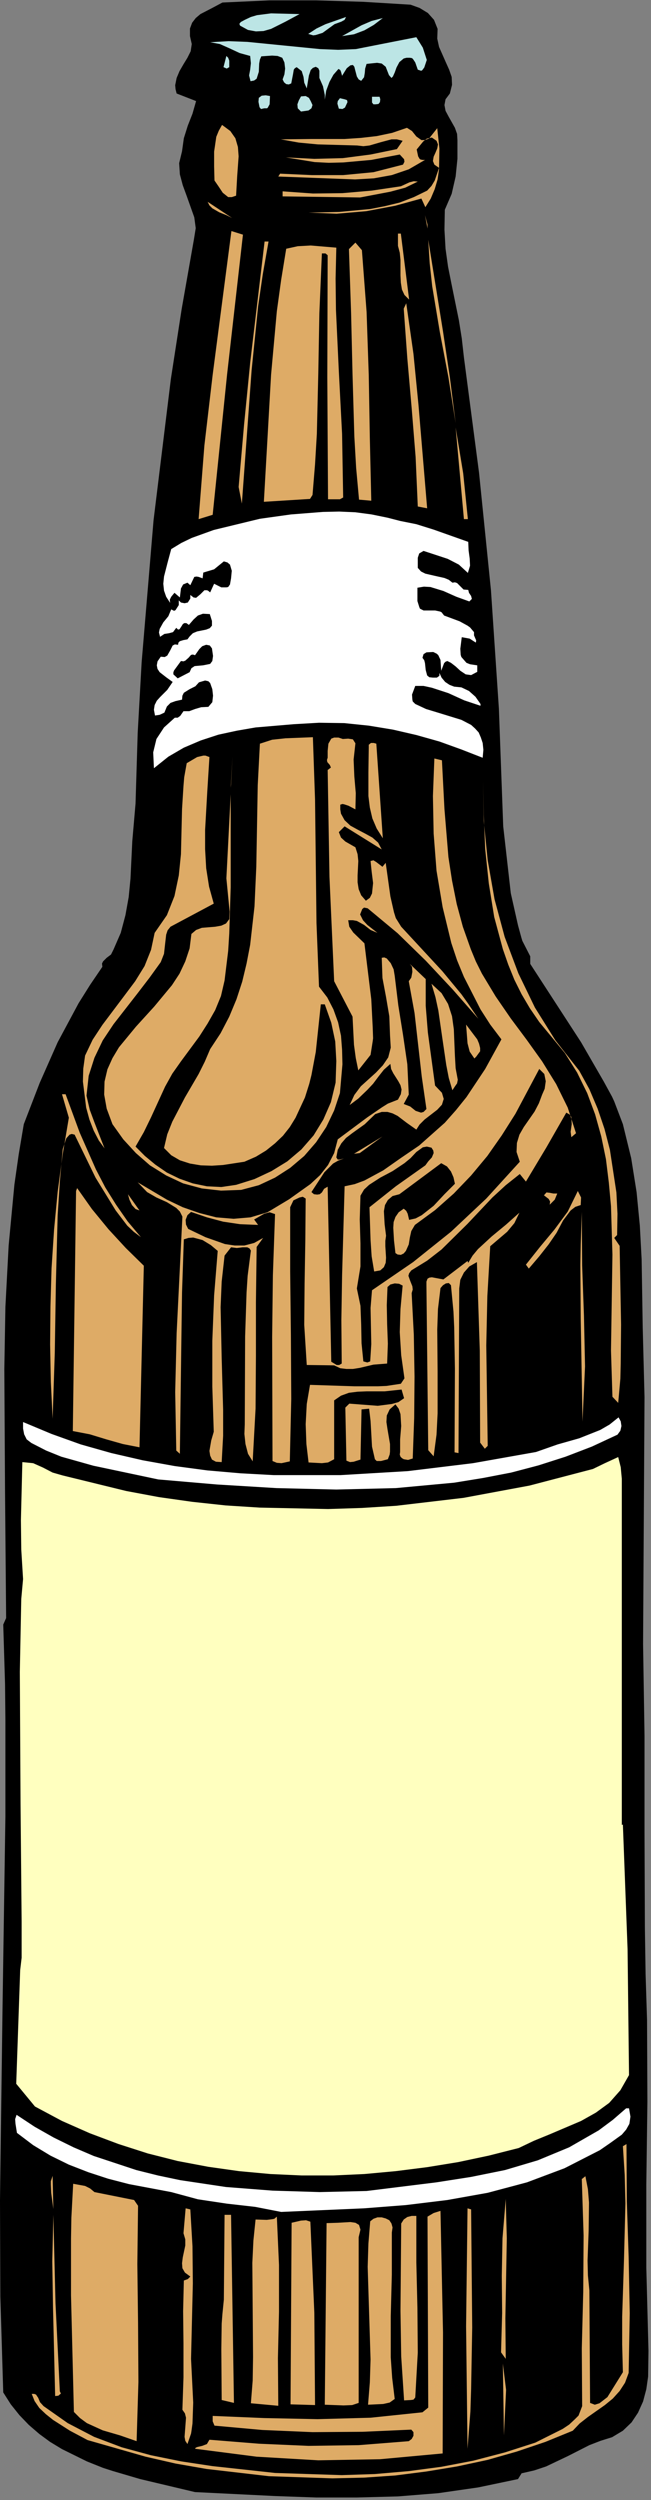 <?xml version="1.0" encoding="UTF-8" standalone="no"?>
<svg
   xmlns:dc="http://purl.org/dc/elements/1.1/"
   xmlns:cc="http://creativecommons.org/ns#"
   xmlns:rdf="http://www.w3.org/1999/02/22-rdf-syntax-ns#"
   xmlns:svg="http://www.w3.org/2000/svg"
   xmlns="http://www.w3.org/2000/svg"
   xmlns:sodipodi="http://sodipodi.sourceforge.net/DTD/sodipodi-0.dtd"
   xmlns:inkscape="http://www.inkscape.org/namespaces/inkscape"
   version="1.0"
   width="31.838mm"
   height="122.132mm"
   id="svg132"
   sodipodi:docname="AG000445.WMF">
  <rect width="100%" height="100%" fill="#808080" stroke="none"/>
  <sodipodi:namedview
     pagecolor="#ffffff"
     bordercolor="#666666"
     borderopacity="1"
     objecttolerance="10"
     gridtolerance="10"
     guidetolerance="10"
     inkscape:pageopacity="0"
     inkscape:pageshadow="2"
     inkscape:window-width="640"
     inkscape:window-height="480"
     id="namedview134" />
  <defs
     id="defs6">
    <clipPath
       clipPathUnits="userSpaceOnUse"
       id="clipWmfPath1">
      <path
         d="M 0,0 L 120.2,0 L 120.2,461.467 L 0,461.467 z"
         id="path2" />
    </clipPath>
    <pattern
       id="WMFhbasepattern"
       patternUnits="userSpaceOnUse"
       width="6"
       height="6"
       x="0"
       y="0" />
  </defs>
  <path
     style="fill:#000000;fill-rule:nonzero;fill-opacity:1;stroke:none;"
     clip-path="url(#clipWmfPath1)"
     d="  M 80.888,5.333   L 80.822,7.132   L 81.155,8.665   L 82.421,11.532   L 83.021,12.865   L 83.487,14.198   L 83.554,15.664   L 83.154,17.264   L 82.354,18.331   L 82.154,19.397   L 82.354,20.464   L 82.887,21.464   L 84.087,23.597   L 84.487,24.73   L 84.553,25.863   L 84.553,29.329   L 84.22,32.595   L 83.487,35.795   L 82.221,38.728   L 82.154,42.394   L 82.354,45.927   L 82.821,49.26   L 83.487,52.592   L 84.82,59.125   L 85.353,62.458   L 85.752,65.99   L 88.551,87.321   L 90.75,108.984   L 92.216,130.848   L 93.015,152.578   L 94.414,164.91   L 95.747,170.842   L 96.347,173.042   L 96.546,173.708   L 98.012,176.574   L 98.012,177.974   L 107.407,192.439   L 111.605,199.704   L 113.137,202.504   L 113.537,203.371   L 115.136,207.57   L 116.669,213.836   L 117.668,220.102   L 118.268,226.301   L 118.601,232.5   L 118.801,245.098   L 119.134,257.963   L 118.867,303.556   L 119.134,320.487   L 119.134,338.151   L 119.201,355.882   L 119.334,364.547   L 119.6,372.946   L 119.667,388.077   L 119.467,403.342   L 119.467,418.74   L 119.867,434.071   L 119.8,438.803   L 119.467,441.136   L 118.867,443.403   L 117.935,445.469   L 116.735,447.269   L 115.136,448.802   L 113.137,450.002   L 111.005,450.668   L 108.94,451.468   L 105.008,453.468   L 100.944,455.401   L 98.745,456.134   L 96.413,456.667   L 95.747,457.734   L 88.418,459.267   L 81.022,460.334   L 73.559,460.933   L 66.03,461.133   L 58.434,461.133   L 50.905,460.867   L 36.047,460.134   L 25.919,457.734   L 20.922,456.267   L 19.056,455.668   L 16.058,454.468   L 11.46,452.201   L 9.262,450.868   L 7.263,449.402   L 5.33,447.735   L 3.598,445.936   L 1.999,443.936   L 0.6,441.736   L 0.067,424.072   L 0,406.341   L 0.466,370.88   L 0.999,335.352   L 0.999,317.621   L 0.933,310.955   L 0.6,299.957   L 1.133,298.757   L 0.933,275.694   L 0.8,252.763   L 0.999,241.298   L 1.599,229.967   L 2.665,218.702   L 3.465,213.103   L 4.398,207.57   L 7.329,199.971   L 10.661,192.439   L 14.525,185.24   L 16.657,181.84   L 18.923,178.508   L 18.856,177.908   L 19.056,177.508   L 19.722,176.841   L 20.522,176.241   L 20.988,175.308   L 22.321,172.242   L 23.187,168.976   L 23.787,165.643   L 24.12,162.243   L 24.453,155.311   L 25.053,148.379   L 25.453,135.314   L 26.185,122.249   L 28.384,96.053   L 31.582,69.99   L 33.581,57.058   L 35.847,44.194   L 36.18,42.127   L 35.913,40.128   L 34.514,36.195   L 33.781,34.195   L 33.248,32.195   L 33.115,30.129   L 33.648,27.929   L 33.981,25.53   L 34.714,23.197   L 35.58,20.997   L 36.247,18.664   L 32.649,17.264   L 32.449,16.464   L 32.382,15.731   L 32.649,14.398   L 33.182,13.131   L 33.915,11.865   L 34.647,10.665   L 35.247,9.465   L 35.447,8.132   L 35.114,6.666   L 35.114,5.266   L 35.514,4.199   L 36.18,3.333   L 37.046,2.6   L 39.112,1.533   L 41.111,0.467   L 49.839,0.067   L 58.434,0.067   L 67.096,0.333   L 75.891,0.867   L 77.557,1.466   L 79.089,2.4   L 80.222,3.666   L 80.888,5.333  z "
     id="path8" />
  <path
     style="fill:#bce5e5;fill-rule:nonzero;fill-opacity:1;stroke:none;"
     clip-path="url(#clipWmfPath1)"
     d="  M 55.369,2.6   L 52.771,3.999   L 50.106,5.333   L 48.706,5.733   L 47.307,5.799   L 45.841,5.533   L 44.375,4.733   L 44.242,4.399   L 44.509,4.066   L 45.242,3.666   L 46.374,3.133   L 47.507,2.8   L 50.106,2.466   L 55.369,2.6  z "
     id="path10" />
  <path
     style="fill:#bce5e5;fill-rule:nonzero;fill-opacity:1;stroke:none;"
     clip-path="url(#clipWmfPath1)"
     d="  M 63.965,3.133   L 63.698,3.666   L 63.098,3.999   L 61.832,4.466   L 59.634,6.066   L 58.368,6.466   L 57.901,6.532   L 56.968,6.266   L 58.501,5.266   L 60.167,4.466   L 63.965,3.133  z "
     id="path12" />
  <path
     style="fill:#bce5e5;fill-rule:nonzero;fill-opacity:1;stroke:none;"
     clip-path="url(#clipWmfPath1)"
     d="  M 70.761,3.333   L 69.095,4.599   L 67.363,5.599   L 65.43,6.332   L 63.232,6.666   L 66.83,4.666   L 68.695,3.866   L 70.761,3.333  z "
     id="path14" />
  <path
     style="fill:#bce5e5;fill-rule:nonzero;fill-opacity:1;stroke:none;"
     clip-path="url(#clipWmfPath1)"
     d="  M 78.89,11.065   L 78.423,12.465   L 78.023,12.998   L 77.824,13.065   L 77.224,12.865   L 76.757,11.532   L 76.358,10.932   L 76.158,10.732   L 75.758,10.665   L 75.158,10.665   L 74.625,10.798   L 73.826,11.465   L 73.293,12.465   L 72.96,13.398   L 72.626,14.131   L 72.36,14.398   L 71.893,13.865   L 71.294,12.332   L 70.561,11.732   L 69.695,11.598   L 67.762,11.798   L 67.496,12.665   L 67.429,13.465   L 67.296,14.265   L 66.763,14.931   L 66.297,14.665   L 65.963,14.131   L 65.63,12.865   L 65.497,12.332   L 65.231,11.998   L 64.764,12.065   L 64.098,12.598   L 63.232,13.998   L 63.032,13.265   L 62.898,12.931   L 62.565,12.731   L 61.633,13.798   L 60.9,15.131   L 60.3,16.731   L 60.033,18.397   L 60.033,20.53   L 60.033,17.531   L 59.7,15.931   L 59.034,14.398   L 59.034,13.065   L 58.834,12.598   L 58.368,12.332   L 57.835,12.532   L 57.435,12.931   L 57.102,13.931   L 56.702,16.331   L 56.235,15.264   L 56.102,14.198   L 55.769,13.131   L 54.836,12.398   L 54.503,12.598   L 54.303,12.865   L 54.17,13.665   L 53.837,15.398   L 53.37,15.598   L 52.904,15.531   L 52.504,15.198   L 52.238,14.665   L 52.571,13.731   L 52.704,12.665   L 52.571,11.532   L 52.171,10.665   L 51.305,10.332   L 50.305,10.265   L 48.307,10.398   L 48.04,10.998   L 47.907,11.732   L 47.84,13.265   L 47.44,14.531   L 46.974,14.865   L 46.308,14.998   L 46.041,13.931   L 46.241,12.865   L 46.374,11.665   L 46.241,10.332   L 44.309,9.799   L 42.443,8.932   L 40.644,8.132   L 38.845,7.799   L 42.243,7.599   L 45.708,7.732   L 52.438,8.399   L 59.167,9.065   L 62.499,9.199   L 65.764,9.065   L 76.957,6.866   L 78.157,8.799   L 78.89,11.065  z "
     id="path16" />
  <path
     style="fill:#bce5e5;fill-rule:nonzero;fill-opacity:1;stroke:none;"
     clip-path="url(#clipWmfPath1)"
     d="  M 42.377,12.398   L 41.91,12.665   L 41.31,12.398   L 41.843,10.332   L 42.177,10.665   L 42.377,11.198   L 42.377,12.398  z "
     id="path18" />
  <path
     style="fill:#bce5e5;fill-rule:nonzero;fill-opacity:1;stroke:none;"
     clip-path="url(#clipWmfPath1)"
     d="  M 49.906,17.731   L 49.839,19.264   L 49.506,19.864   L 49.373,19.997   L 48.84,19.997   L 48.24,20.13   L 47.973,19.797   L 47.774,18.797   L 47.84,18.064   L 48.373,17.664   L 49.106,17.597   L 49.906,17.731  z "
     id="path20" />
  <path
     style="fill:#bce5e5;fill-rule:nonzero;fill-opacity:1;stroke:none;"
     clip-path="url(#clipWmfPath1)"
     d="  M 70.161,17.864   L 70.294,18.331   L 70.228,18.864   L 69.961,19.197   L 69.428,19.264   L 69.028,19.264   L 68.762,18.931   L 68.762,17.864   L 70.161,17.864  z "
     id="path22" />
  <path
     style="fill:#bce5e5;fill-rule:nonzero;fill-opacity:1;stroke:none;"
     clip-path="url(#clipWmfPath1)"
     d="  M 57.768,19.397   L 57.568,19.997   L 57.035,20.397   L 55.636,20.597   L 55.036,19.997   L 54.97,19.264   L 55.236,18.531   L 55.636,17.797   L 56.502,17.731   L 57.102,18.064   L 57.435,18.664   L 57.768,19.397  z "
     id="path24" />
  <path
     style="fill:#bce5e5;fill-rule:nonzero;fill-opacity:1;stroke:none;"
     clip-path="url(#clipWmfPath1)"
     d="  M 64.231,18.864   L 63.765,19.864   L 63.298,20.13   L 62.632,20.064   L 62.365,19.131   L 62.432,18.664   L 62.832,18.131   L 63.698,18.331   L 64.098,18.464   L 64.164,18.531   L 64.231,18.864  z "
     id="path26" />
  <path
     style="fill:#deab66;fill-rule:nonzero;fill-opacity:1;stroke:none;"
     clip-path="url(#clipWmfPath1)"
     d="  M 43.642,36.128   L 42.843,36.395   L 42.177,36.395   L 41.177,35.595   L 40.378,34.395   L 39.645,33.329   L 39.578,30.729   L 39.578,27.996   L 39.978,25.263   L 40.444,24.13   L 41.044,23.063   L 42.576,24.197   L 43.509,25.53   L 43.976,27.129   L 44.109,28.862   L 43.842,32.529   L 43.642,36.128  z "
     id="path28" />
  <path
     style="fill:#deab66;fill-rule:nonzero;fill-opacity:1;stroke:none;"
     clip-path="url(#clipWmfPath1)"
     d="  M 79.289,25.596   L 80.822,23.663   L 81.222,27.396   L 81.155,31.262   L 80.888,33.129   L 80.355,34.928   L 79.623,36.661   L 78.623,38.261   L 77.89,36.661   L 73.026,37.995   L 67.696,38.994   L 62.232,39.461   L 57.035,39.261   L 62.699,39.128   L 68.429,38.594   L 71.161,38.061   L 73.892,37.395   L 76.491,36.395   L 78.956,35.195   L 79.756,34.328   L 80.355,33.329   L 81.155,30.996   L 80.289,30.396   L 80.022,29.729   L 80.156,28.929   L 80.489,28.196   L 80.822,27.396   L 80.955,26.663   L 80.689,25.996   L 79.822,25.396   L 78.89,25.596   L 78.223,26.13   L 77.024,27.596   L 77.29,28.862   L 77.557,29.329   L 77.757,29.462   L 78.157,29.529   L 78.556,29.529   L 75.558,31.262   L 72.427,32.329   L 69.095,32.929   L 65.63,33.129   L 58.501,32.862   L 51.438,32.595   L 51.771,32.062   L 57.635,32.329   L 63.432,32.329   L 69.028,31.795   L 74.492,30.396   L 74.759,29.862   L 74.692,29.396   L 73.892,28.529   L 68.629,29.529   L 63.432,29.996   L 60.766,30.062   L 58.168,29.929   L 52.837,29.062   L 58.101,29.329   L 63.365,29.196   L 68.495,28.529   L 73.359,27.529   L 74.425,25.996   L 73.359,25.73   L 72.36,25.73   L 70.361,26.263   L 68.295,26.863   L 67.163,26.996   L 66.03,26.863   L 58.767,26.663   L 55.236,26.33   L 51.905,25.73   L 57.635,25.663   L 63.698,25.663   L 66.696,25.463   L 69.628,25.13   L 72.493,24.53   L 75.225,23.597   L 76.158,24.197   L 76.957,25.196   L 77.89,25.863   L 78.556,25.863   L 79.289,25.596  z "
     id="path30" />
  <path
     style="fill:#deab66;fill-rule:nonzero;fill-opacity:1;stroke:none;"
     clip-path="url(#clipWmfPath1)"
     d="  M 77.224,33.528   L 74.892,34.662   L 72.16,35.395   L 66.563,36.461   L 52.238,36.261   L 52.238,35.328   L 57.835,35.728   L 63.298,35.662   L 68.695,35.195   L 74.092,34.395   L 75.691,33.662   L 76.491,33.462   L 77.224,33.528  z "
     id="path32" />
  <path
     style="fill:#deab66;fill-rule:nonzero;fill-opacity:1;stroke:none;"
     clip-path="url(#clipWmfPath1)"
     d="  M 42.91,40.261   L 41.843,39.728   L 40.511,39.194   L 39.245,38.461   L 38.712,37.928   L 38.379,37.261   L 42.91,40.261  z "
     id="path34" />
  <path
     style="fill:#deab66;fill-rule:nonzero;fill-opacity:1;stroke:none;"
     clip-path="url(#clipWmfPath1)"
     d="  M 49.906,38.928   L 53.903,39.261   L 49.906,38.928  z "
     id="path36" />
  <path
     style="fill:#deab66;fill-rule:nonzero;fill-opacity:1;stroke:none;"
     clip-path="url(#clipWmfPath1)"
     d="  M 79.023,42.194   L 78.556,39.728   L 79.023,41.461   L 79.023,42.194  z "
     id="path38" />
  <path
     style="fill:#deab66;fill-rule:nonzero;fill-opacity:1;stroke:none;"
     clip-path="url(#clipWmfPath1)"
     d="  M 75.625,55.325   L 74.759,54.459   L 74.292,53.459   L 74.092,52.192   L 74.026,50.859   L 74.026,47.993   L 73.892,46.66   L 73.559,45.393   L 73.559,43.127   L 74.092,43.127   L 75.625,55.325  z "
     id="path40" />
  <path
     style="fill:#deab66;fill-rule:nonzero;fill-opacity:1;stroke:none;"
     clip-path="url(#clipWmfPath1)"
     d="  M 44.908,43.327   L 41.977,69.123   L 39.312,95.053   L 36.713,95.853   L 37.779,82.255   L 39.312,69.19   L 42.776,42.661   L 44.908,43.327  z "
     id="path42" />
  <path
     style="fill:#deab66;fill-rule:nonzero;fill-opacity:1;stroke:none;"
     clip-path="url(#clipWmfPath1)"
     d="  M 84.22,78.122   L 82.887,69.657   L 81.288,61.258   L 79.889,52.859   L 79.423,48.593   L 79.156,44.26   L 81.888,61.191   L 83.154,69.657   L 84.22,78.122  z "
     id="path44" />
  <path
     style="fill:#deab66;fill-rule:nonzero;fill-opacity:1;stroke:none;"
     clip-path="url(#clipWmfPath1)"
     d="  M 66.896,46.193   L 67.762,57.592   L 68.162,69.257   L 68.362,80.922   L 68.629,92.453   L 66.363,92.253   L 65.83,86.388   L 65.497,80.588   L 65.164,69.19   L 64.897,57.792   L 64.498,45.993   L 65.697,44.794   L 66.896,46.193  z "
     id="path46" />
  <path
     style="fill:#deab66;fill-rule:nonzero;fill-opacity:1;stroke:none;"
     clip-path="url(#clipWmfPath1)"
     d="  M 49.639,44.594   L 48.573,50.659   L 47.707,56.592   L 46.508,68.39   L 44.709,92.987   L 44.109,89.92   L 45.108,78.455   L 46.241,66.99   L 48.906,44.594   L 49.639,44.594  z "
     id="path48" />
  <path
     style="fill:#deab66;fill-rule:nonzero;fill-opacity:1;stroke:none;"
     clip-path="url(#clipWmfPath1)"
     d="  M 62.166,45.727   L 62.032,51.459   L 62.099,57.192   L 62.632,68.59   L 63.232,80.122   L 63.432,91.853   L 62.832,92.187   L 62.099,92.187   L 60.633,92.187   L 60.5,69.657   L 60.566,47.127   L 60.167,46.793   L 59.5,46.793   L 59.034,57.792   L 58.834,68.923   L 58.568,80.122   L 58.234,85.721   L 57.768,91.387   L 57.302,92.12   L 48.773,92.653   L 49.439,80.988   L 50.106,69.19   L 51.172,57.458   L 51.971,51.659   L 52.904,45.927   L 55.036,45.46   L 57.435,45.327   L 62.166,45.727  z "
     id="path50" />
  <path
     style="fill:#deab66;fill-rule:nonzero;fill-opacity:1;stroke:none;"
     clip-path="url(#clipWmfPath1)"
     d="  M 78.956,93.853   L 77.224,93.52   L 76.824,84.388   L 76.091,75.322   L 75.292,66.19   L 74.625,56.992   L 75.092,55.992   L 76.424,65.324   L 77.357,74.789   L 78.956,93.853  z "
     id="path52" />
  <path
     style="fill:#deab66;fill-rule:nonzero;fill-opacity:1;stroke:none;"
     clip-path="url(#clipWmfPath1)"
     d="  M 86.485,95.853   L 85.752,95.853   L 84.22,78.922   L 85.619,87.387   L 86.485,95.853  z "
     id="path54" />
  <path
     style="fill:#ffffff;fill-rule:nonzero;fill-opacity:1;stroke:none;"
     clip-path="url(#clipWmfPath1)"
     d="  M 71.627,95.586   L 73.959,96.186   L 76.957,96.786   L 80.156,97.786   L 86.552,100.052   L 86.619,101.652   L 86.819,103.118   L 86.885,104.452   L 86.485,105.785   L 84.82,104.252   L 82.754,103.185   L 78.29,101.719   L 77.49,102.185   L 77.224,102.985   L 77.224,104.852   L 77.824,105.518   L 78.623,105.918   L 80.355,106.318   L 82.154,106.718   L 82.954,107.051   L 83.62,107.584   L 84.087,107.518   L 84.487,107.651   L 85.086,108.251   L 85.686,108.851   L 86.552,108.918   L 86.685,109.451   L 87.085,110.051   L 87.218,110.584   L 86.752,111.051   L 84.353,110.184   L 81.955,109.118   L 79.556,108.384   L 78.357,108.318   L 77.157,108.518   L 77.157,110.984   L 77.49,112.05   L 77.624,112.384   L 78.29,112.717   L 80.422,112.717   L 81.355,112.917   L 81.621,113.05   L 82.088,113.65   L 84.953,114.717   L 86.419,115.517   L 86.885,115.85   L 87.618,116.716   L 87.618,117.316   L 87.818,117.783   L 88.018,118.25   L 87.951,118.65   L 86.819,117.916   L 85.353,117.65   L 85.086,119.783   L 85.153,120.916   L 85.286,121.316   L 85.752,121.849   L 86.219,122.382   L 86.885,122.649   L 88.218,122.849   L 88.218,124.049   L 87.085,124.649   L 86.086,124.515   L 85.086,123.849   L 84.22,123.049   L 83.354,122.382   L 82.687,122.049   L 82.354,122.182   L 82.088,122.449   L 81.555,123.849   L 81.422,121.849   L 81.022,120.983   L 80.755,120.716   L 80.089,120.383   L 78.823,120.449   L 78.29,120.783   L 78.09,121.449   L 78.423,121.916   L 78.556,122.449   L 78.69,123.715   L 78.956,124.715   L 79.356,125.049   L 80.022,125.115   L 80.755,125.115   L 81.222,124.782   L 81.222,124.249   L 81.621,125.115   L 82.288,125.915   L 83.087,126.448   L 83.953,126.782   L 85.286,126.915   L 86.685,127.582   L 87.885,128.648   L 88.817,129.981   L 88.817,130.315   L 85.819,129.315   L 82.887,127.982   L 79.822,126.982   L 78.29,126.648   L 76.757,126.648   L 76.158,128.248   L 76.224,129.181   L 76.291,129.515   L 76.757,129.981   L 78.756,130.914   L 80.955,131.581   L 85.286,132.914   L 87.085,133.847   L 87.818,134.514   L 88.484,135.247   L 88.884,136.18   L 89.217,137.18   L 89.35,138.447   L 89.217,139.913   L 85.286,138.38   L 81.222,136.914   L 76.957,135.714   L 72.626,134.714   L 68.162,133.981   L 63.631,133.514   L 58.967,133.447   L 54.303,133.714   L 47.24,134.314   L 43.776,134.914   L 40.378,135.647   L 37.113,136.714   L 33.981,138.047   L 31.116,139.713   L 28.451,141.846   L 28.318,138.913   L 28.917,136.447   L 30.317,134.314   L 32.315,132.514   L 32.848,132.514   L 33.315,132.181   L 33.915,131.314   L 34.981,131.314   L 36.047,130.914   L 37.179,130.581   L 38.512,130.514   L 39.245,129.648   L 39.378,128.448   L 39.245,127.248   L 38.845,126.115   L 38.512,125.782   L 37.912,125.649   L 36.78,125.982   L 36.113,126.715   L 35.047,127.248   L 33.981,127.915   L 33.715,128.448   L 33.648,129.181   L 32.449,129.448   L 31.516,129.781   L 30.85,130.448   L 30.383,131.581   L 29.517,131.981   L 28.651,132.114   L 28.451,131.048   L 28.584,130.181   L 28.984,129.381   L 29.584,128.715   L 30.916,127.382   L 31.916,125.915   L 30.716,125.049   L 29.517,124.115   L 29.117,123.515   L 28.984,122.849   L 29.117,122.116   L 29.717,121.249   L 30.45,121.316   L 30.916,121.049   L 31.449,120.116   L 31.916,119.183   L 32.315,118.983   L 32.915,119.049   L 32.982,118.65   L 33.248,118.383   L 33.915,118.183   L 34.647,118.05   L 35.047,117.516   L 35.647,116.916   L 36.446,116.583   L 38.112,116.25   L 38.779,115.983   L 39.178,115.517   L 39.178,114.65   L 38.779,113.384   L 37.513,113.317   L 36.58,113.65   L 35.78,114.383   L 34.914,115.383   L 34.448,115.05   L 34.048,115.05   L 33.781,115.25   L 33.581,115.583   L 33.182,116.183   L 32.915,116.25   L 32.582,115.917   L 31.982,116.716   L 31.249,116.916   L 30.383,117.05   L 29.584,117.583   L 29.384,116.783   L 29.517,116.117   L 30.183,114.917   L 31.116,113.784   L 31.649,112.517   L 32.182,112.784   L 32.449,112.65   L 33.048,111.717   L 33.048,110.851   L 33.448,111.251   L 34.114,111.384   L 34.714,111.251   L 35.18,110.517   L 35.18,109.851   L 35.78,110.317   L 36.247,110.384   L 37.046,109.717   L 37.779,108.984   L 38.245,108.984   L 38.445,109.051   L 38.845,109.384   L 39.578,107.784   L 40.911,108.451   L 41.843,108.451   L 42.177,108.384   L 42.51,107.918   L 42.71,106.785   L 42.843,105.385   L 42.51,104.252   L 42.043,103.852   L 41.377,103.652   L 39.578,105.118   L 37.579,105.718   L 37.446,106.785   L 36.713,106.518   L 36.313,106.451   L 35.913,106.518   L 35.18,108.051   L 34.647,107.584   L 33.848,107.918   L 33.448,108.651   L 33.248,110.317   L 32.249,109.451   L 31.649,110.184   L 31.383,110.717   L 31.449,111.317   L 30.716,110.184   L 30.317,109.051   L 30.183,107.784   L 30.317,106.451   L 30.983,103.852   L 31.649,101.385   L 33.515,100.252   L 35.447,99.319   L 39.511,97.853   L 48.04,95.786   L 53.77,94.986   L 59.7,94.52   L 62.699,94.453   L 65.697,94.586   L 68.695,94.986   L 71.627,95.586  z "
     id="path56" />
  <path
     style="fill:#000000;fill-rule:nonzero;fill-opacity:1;stroke:none;"
     clip-path="url(#clipWmfPath1)"
     d="  M 39.378,121.116   L 39.245,122.049   L 38.845,122.582   L 37.513,122.849   L 35.98,122.982   L 35.38,123.382   L 35.047,124.115   L 32.848,125.249   L 32.049,124.515   L 32.049,124.115   L 32.182,123.782   L 33.448,122.049   L 33.915,122.116   L 34.248,121.982   L 34.847,121.449   L 35.314,120.916   L 35.647,120.849   L 36.047,120.983   L 36.846,119.849   L 37.379,119.316   L 38.112,119.049   L 38.779,119.183   L 39.178,119.716   L 39.378,121.116  z "
     id="path58" />
  <path
     style="fill:#deab66;fill-rule:nonzero;fill-opacity:1;stroke:none;"
     clip-path="url(#clipWmfPath1)"
     d="  M 57.835,136.114   L 58.234,147.645   L 58.368,159.044   L 58.501,170.442   L 58.967,182.174   L 60.5,184.173   L 61.633,186.373   L 62.499,188.773   L 63.032,191.239   L 63.232,193.839   L 63.298,196.505   L 62.832,201.838   L 61.766,205.037   L 60.3,208.103   L 58.434,210.903   L 56.235,213.436   L 53.637,215.636   L 50.838,217.435   L 47.84,218.835   L 44.575,219.702   L 40.844,219.835   L 37.313,219.435   L 33.848,218.502   L 30.716,217.035   L 27.718,215.169   L 25.119,212.903   L 22.787,210.37   L 20.788,207.57   L 19.722,204.704   L 19.256,202.104   L 19.323,199.704   L 19.856,197.438   L 20.788,195.372   L 21.988,193.372   L 25.119,189.573   L 28.518,185.84   L 31.782,181.907   L 33.182,179.774   L 34.248,177.508   L 35.047,175.108   L 35.38,172.442   L 36.247,171.709   L 37.313,171.309   L 39.778,171.109   L 40.911,170.909   L 41.777,170.509   L 42.377,169.709   L 42.443,168.309   L 41.843,162.177   L 42.643,146.645   L 42.643,163.843   L 42.377,172.375   L 42.177,175.575   L 41.51,181.041   L 40.844,183.907   L 39.778,186.506   L 38.379,188.973   L 36.846,191.372   L 33.448,195.972   L 31.849,198.238   L 30.516,200.638   L 27.918,206.304   L 26.585,209.036   L 25.053,211.703   L 26.785,213.436   L 28.717,215.036   L 30.85,216.502   L 33.182,217.635   L 35.647,218.502   L 38.245,219.035   L 40.911,219.168   L 43.642,218.768   L 47.041,217.702   L 50.172,216.235   L 53.104,214.436   L 55.702,212.236   L 57.968,209.636   L 59.767,206.703   L 61.166,203.504   L 62.032,199.904   L 62.166,195.905   L 61.966,192.306   L 61.233,188.839   L 60.033,185.44   L 59.3,185.44   L 58.368,194.239   L 57.568,198.505   L 57.168,200.104   L 56.369,202.637   L 54.636,206.37   L 53.57,208.103   L 52.304,209.703   L 50.838,211.103   L 49.173,212.436   L 47.307,213.569   L 45.175,214.502   L 41.244,215.102   L 39.178,215.236   L 37.113,215.169   L 35.114,214.836   L 33.248,214.236   L 31.649,213.303   L 30.317,211.969   L 30.916,209.436   L 31.849,207.103   L 34.181,202.637   L 36.713,198.305   L 37.846,196.038   L 38.845,193.705   L 40.777,190.772   L 42.377,187.706   L 43.709,184.507   L 44.775,181.24   L 45.575,177.908   L 46.241,174.441   L 47.041,167.376   L 47.374,160.044   L 47.507,152.578   L 47.64,144.979   L 48.04,137.314   L 50.305,136.58   L 52.771,136.314   L 57.835,136.114  z "
     id="path60" />
  <path
     style="fill:#deab66;fill-rule:nonzero;fill-opacity:1;stroke:none;"
     clip-path="url(#clipWmfPath1)"
     d="  M 65.697,137.247   L 65.364,140.246   L 65.497,143.379   L 65.764,146.446   L 65.697,149.445   L 64.431,148.779   L 63.631,148.512   L 63.298,148.445   L 62.898,148.579   L 62.898,149.445   L 63.032,150.245   L 63.698,151.445   L 64.764,152.445   L 66.097,153.178   L 67.496,153.911   L 68.829,154.644   L 69.895,155.578   L 70.561,156.844   L 63.698,152.578   L 62.632,153.644   L 63.032,154.644   L 63.831,155.378   L 65.697,156.444   L 66.097,157.711   L 66.23,158.977   L 66.097,161.643   L 66.097,162.91   L 66.297,164.176   L 66.763,165.309   L 67.629,166.309   L 68.362,165.776   L 68.762,164.976   L 68.962,163.043   L 68.695,160.91   L 68.495,158.977   L 69.028,158.844   L 69.561,159.177   L 70.694,160.044   L 71.294,159.31   L 72.16,165.509   L 72.826,168.442   L 73.159,169.509   L 74.159,171.109   L 81.755,179.307   L 85.286,183.573   L 86.485,185.24   L 88.418,188.106   L 83.687,182.707   L 78.69,177.374   L 73.493,172.308   L 67.962,167.709   L 67.296,167.576   L 66.963,167.842   L 66.563,168.842   L 67.096,169.909   L 67.896,170.775   L 69.761,172.242   L 68.495,171.709   L 67.296,170.775   L 65.963,170.042   L 65.231,169.909   L 64.364,169.909   L 64.564,171.109   L 65.297,172.175   L 67.363,174.175   L 68.629,184.507   L 68.895,189.706   L 68.962,191.706   L 68.895,192.239   L 68.495,194.772   L 66.23,197.638   L 65.764,195.372   L 65.43,192.905   L 65.164,187.706   L 61.766,181.174   L 60.9,161.91   L 60.566,142.179   L 61.166,141.713   L 60.966,141.246   L 60.5,140.713   L 60.433,140.313   L 60.566,139.913   L 60.566,138.647   L 60.7,137.314   L 61.233,136.38   L 61.766,136.18   L 62.565,136.18   L 63.365,136.447   L 64.364,136.38   L 65.231,136.514   L 65.697,137.247  z "
     id="path62" />
  <path
     style="fill:#deab66;fill-rule:nonzero;fill-opacity:1;stroke:none;"
     clip-path="url(#clipWmfPath1)"
     d="  M 70.761,154.778   L 69.628,152.978   L 68.829,151.112   L 68.362,149.112   L 68.096,146.979   L 68.096,142.579   L 68.162,138.047   L 68.162,137.513   L 68.562,137.18   L 69.095,137.18   L 69.561,137.314   L 70.761,154.778  z "
     id="path64" />
  <path
     style="fill:#deab66;fill-rule:nonzero;fill-opacity:1;stroke:none;"
     clip-path="url(#clipWmfPath1)"
     d="  M 81.688,140.38   L 82.154,149.378   L 82.887,158.244   L 83.554,162.577   L 84.42,166.909   L 85.553,171.109   L 87.018,175.241   L 87.951,177.508   L 89.084,179.774   L 91.616,183.973   L 94.414,188.04   L 97.346,191.972   L 100.211,195.972   L 102.81,200.171   L 104.942,204.504   L 106.474,209.236   L 105.608,209.97   L 105.475,208.97   L 105.675,207.57   L 105.608,206.237   L 105.275,205.77   L 104.675,205.437   L 101.011,211.836   L 97.213,218.168   L 96.08,216.769   L 93.482,218.835   L 91.016,221.101   L 86.419,225.967   L 81.621,230.7   L 78.956,232.766   L 76.025,234.566   L 75.625,235.099   L 75.491,235.566   L 75.825,236.499   L 76.224,237.499   L 76.291,238.099   L 76.091,238.766   L 76.491,246.431   L 76.624,254.163   L 76.558,261.829   L 76.291,269.294   L 75.425,269.561   L 74.625,269.428   L 74.292,269.228   L 74.026,268.961   L 73.892,268.561   L 73.959,268.095   L 73.959,265.762   L 74.159,263.295   L 74.026,261.096   L 73.692,260.096   L 73.093,259.296   L 72.027,260.229   L 71.494,261.362   L 71.427,262.562   L 71.627,263.895   L 72.093,266.628   L 72.093,268.028   L 72.027,268.561   L 71.694,269.428   L 70.428,269.761   L 69.828,269.761   L 69.628,269.761   L 69.295,269.428   L 68.762,267.095   L 68.629,264.695   L 68.495,262.362   L 68.229,260.096   L 66.83,260.229   L 66.63,269.494   L 65.364,269.894   L 64.697,269.961   L 64.031,269.694   L 63.831,259.896   L 64.564,259.163   L 69.828,259.563   L 72.427,259.229   L 73.359,258.963   L 73.626,258.896   L 74.692,258.163   L 74.226,256.563   L 71.094,256.896   L 67.762,256.896   L 66.097,256.963   L 64.498,257.163   L 63.032,257.696   L 61.766,258.563   L 61.766,269.428   L 60.633,270.028   L 59.5,270.161   L 57.035,270.028   L 56.635,266.628   L 56.502,262.962   L 56.702,259.229   L 57.302,255.696   L 65.564,255.963   L 69.828,255.963   L 71.427,255.896   L 74.092,255.496   L 74.759,254.497   L 74.159,250.231   L 73.892,245.964   L 74.026,241.698   L 74.425,237.366   L 73.759,237.032   L 72.96,236.966   L 72.16,237.166   L 71.627,237.632   L 71.494,240.965   L 71.56,244.498   L 71.694,248.097   L 71.56,251.764   L 69.028,251.964   L 66.496,252.564   L 65.231,252.763   L 64.031,252.763   L 62.898,252.63   L 61.766,252.097   L 56.702,252.03   L 56.235,244.631   L 56.302,236.966   L 56.435,229.1   L 56.502,221.301   L 55.969,220.968   L 55.369,221.101   L 54.237,221.635   L 53.637,222.901   L 53.637,234.766   L 53.77,246.564   L 53.837,258.296   L 53.57,269.828   L 52.038,270.161   L 51.172,270.094   L 50.372,269.761   L 50.305,246.831   L 50.439,235.499   L 50.838,224.168   L 49.839,223.834   L 48.84,224.101   L 46.974,225.167   L 47.707,226.167   L 44.375,226.034   L 41.244,225.567   L 38.245,224.768   L 35.314,223.768   L 34.647,224.368   L 34.314,225.234   L 34.381,226.101   L 34.781,226.901   L 37.979,228.434   L 41.577,229.7   L 43.376,229.967   L 45.175,229.967   L 46.974,229.5   L 48.64,228.567   L 47.44,230.233   L 47.307,240.432   L 47.307,250.364   L 47.24,260.096   L 46.707,269.828   L 45.841,268.428   L 45.375,266.628   L 45.175,264.762   L 45.242,263.029   L 45.308,246.764   L 45.575,238.632   L 45.775,235.566   L 46.374,230.9   L 46.108,230.5   L 45.708,230.3   L 44.842,230.3   L 43.776,230.433   L 42.71,230.3   L 41.51,231.833   L 40.977,236.632   L 40.777,241.365   L 40.977,250.764   L 41.244,260.296   L 41.244,265.095   L 40.977,269.961   L 39.911,269.894   L 39.178,269.494   L 38.845,268.761   L 38.712,267.895   L 39.045,265.962   L 39.511,264.362   L 39.245,256.03   L 39.245,247.564   L 39.578,239.165   L 40.244,230.967   L 38.978,229.9   L 37.446,228.967   L 35.714,228.5   L 34.847,228.567   L 33.981,228.834   L 33.648,238.632   L 33.515,248.231   L 33.248,268.428   L 32.582,267.828   L 32.382,257.03   L 32.649,246.164   L 33.715,224.634   L 33.248,223.701   L 32.582,223.034   L 30.85,221.968   L 28.917,221.101   L 27.185,220.102   L 25.453,218.302   L 30.85,221.501   L 33.781,222.901   L 36.846,223.968   L 39.978,224.768   L 43.176,225.034   L 46.308,224.768   L 49.439,223.834   L 53.437,221.435   L 57.368,218.635   L 59.167,216.969   L 60.633,215.102   L 61.766,212.903   L 62.432,210.37   L 67.896,206.304   L 70.628,204.437   L 71.694,203.771   L 73.559,203.037   L 74.092,202.037   L 74.226,201.171   L 74.026,200.371   L 73.626,199.638   L 72.693,198.171   L 72.293,197.371   L 72.16,196.438   L 70.961,197.505   L 69.961,198.771   L 68.962,200.104   L 67.896,201.238   L 66.23,202.837   L 64.631,204.037   L 65.497,202.171   L 66.696,200.571   L 69.495,198.038   L 70.761,196.705   L 71.76,195.238   L 72.227,193.439   L 72.093,191.172   L 71.96,187.64   L 71.36,184.107   L 70.694,180.574   L 70.561,176.841   L 71.027,176.774   L 71.494,176.974   L 72.227,177.841   L 72.76,178.974   L 72.96,180.174   L 73.626,185.64   L 74.492,191.039   L 75.292,196.505   L 75.558,202.104   L 74.625,203.837   L 75.825,204.304   L 76.824,205.104   L 77.824,205.437   L 78.29,205.304   L 78.823,204.77   L 77.957,198.771   L 77.29,192.905   L 76.624,187.04   L 75.558,181.174   L 76.025,180.507   L 76.224,179.441   L 76.158,178.508   L 75.758,177.974   L 78.69,180.774   L 78.69,185.707   L 79.089,190.639   L 80.422,200.438   L 81.688,201.771   L 82.021,202.904   L 81.688,203.971   L 80.822,204.904   L 78.49,206.703   L 77.557,207.637   L 76.957,208.57   L 75.158,207.303   L 73.493,206.037   L 72.56,205.57   L 71.627,205.304   L 70.561,205.304   L 69.362,205.704   L 67.429,207.57   L 65.097,209.236   L 63.965,210.103   L 63.098,211.103   L 62.432,212.303   L 62.166,213.702   L 62.432,214.102   L 62.765,214.102   L 63.565,213.902   L 62.499,214.302   L 61.566,214.836   L 59.967,216.435   L 57.568,220.102   L 58.034,220.501   L 58.634,220.568   L 59.101,220.501   L 59.5,220.168   L 59.9,219.502   L 60.566,219.102   L 61.233,251.43   L 62.232,252.03   L 62.699,252.03   L 63.165,251.764   L 63.098,243.765   L 63.232,235.499   L 63.698,219.035   L 65.564,218.635   L 67.363,217.969   L 70.827,216.102   L 74.159,213.769   L 77.49,211.503   L 82.221,207.303   L 84.287,204.97   L 86.219,202.571   L 89.684,197.371   L 92.682,191.906   L 90.616,189.173   L 88.817,186.373   L 85.752,180.374   L 84.487,177.308   L 83.42,174.108   L 81.821,167.509   L 80.689,160.777   L 80.156,153.911   L 80.022,146.979   L 80.289,140.046   L 81.688,140.38  z "
     id="path66" />
  <path
     style="fill:#deab66;fill-rule:nonzero;fill-opacity:1;stroke:none;"
     clip-path="url(#clipWmfPath1)"
     d="  M 38.712,139.78   L 38.312,146.179   L 37.912,153.245   L 37.912,156.777   L 38.112,160.31   L 38.645,163.71   L 39.511,166.843   L 31.516,171.109   L 30.983,171.775   L 30.716,172.575   L 30.516,174.308   L 30.317,176.108   L 29.717,177.641   L 27.651,180.507   L 25.453,183.374   L 20.988,189.106   L 18.989,192.106   L 17.457,195.305   L 16.391,198.638   L 15.991,202.304   L 16.591,204.904   L 17.457,207.237   L 19.323,212.036   L 18.257,210.57   L 17.324,208.77   L 16.524,206.703   L 15.925,204.504   L 15.325,199.704   L 15.391,197.305   L 15.725,194.905   L 17.124,191.972   L 18.923,189.239   L 22.987,183.84   L 24.986,181.174   L 26.719,178.374   L 27.918,175.375   L 28.584,172.242   L 30.85,168.976   L 32.249,165.443   L 33.048,161.643   L 33.448,157.711   L 33.648,149.378   L 33.915,145.112   L 34.048,143.513   L 34.514,140.913   L 36.446,139.78   L 37.579,139.513   L 37.979,139.513   L 38.712,139.78  z "
     id="path68" />
  <path
     style="fill:#deab66;fill-rule:nonzero;fill-opacity:1;stroke:none;"
     clip-path="url(#clipWmfPath1)"
     d="  M 42.643,145.446   L 42.976,139.647   L 42.71,144.912   L 42.643,145.446  z "
     id="path70" />
  <path
     style="fill:#deab66;fill-rule:nonzero;fill-opacity:1;stroke:none;"
     clip-path="url(#clipWmfPath1)"
     d="  M 107.074,197.705   L 108.94,201.104   L 110.472,204.704   L 111.738,208.437   L 112.738,212.303   L 113.937,220.168   L 114.137,224.101   L 114.07,228.034   L 113.537,228.567   L 114.537,230.033   L 114.803,244.565   L 114.736,251.83   L 114.67,254.563   L 114.27,259.029   L 113.204,257.896   L 112.937,249.364   L 113.071,240.565   L 113.204,231.633   L 112.937,222.701   L 112.538,218.368   L 112.005,214.036   L 111.138,209.836   L 110.006,205.77   L 108.54,201.838   L 106.674,198.038   L 104.409,194.439   L 101.61,191.039   L 99.678,188.706   L 97.946,186.173   L 96.413,183.573   L 95.081,180.907   L 93.948,178.108   L 92.948,175.241   L 91.349,169.309   L 90.35,163.11   L 89.684,156.777   L 89.417,150.445   L 89.284,144.113   L 89.417,151.578   L 90.15,158.844   L 91.416,166.043   L 93.282,172.975   L 95.814,179.707   L 98.879,186.04   L 102.676,192.106   L 107.074,197.705  z "
     id="path72" />
  <path
     style="fill:#deab66;fill-rule:nonzero;fill-opacity:1;stroke:none;"
     clip-path="url(#clipWmfPath1)"
     d="  M 84.62,199.371   L 84.487,200.038   L 84.153,200.504   L 83.62,201.304   L 82.954,199.038   L 82.488,196.638   L 81.755,191.639   L 81.022,186.573   L 80.489,184.107   L 79.756,181.64   L 81.621,183.374   L 82.821,185.373   L 83.554,187.64   L 83.887,190.039   L 84.087,194.905   L 84.22,197.238   L 84.62,199.371  z "
     id="path74" />
  <path
     style="fill:#deab66;fill-rule:nonzero;fill-opacity:1;stroke:none;"
     clip-path="url(#clipWmfPath1)"
     d="  M 88.018,195.105   L 87.685,195.438   L 86.819,194.172   L 86.419,192.639   L 86.152,189.173   L 88.218,191.906   L 88.551,192.706   L 88.751,193.505   L 88.751,194.105   L 88.018,195.105  z "
     id="path76" />
  <path
     style="fill:#000000;fill-rule:nonzero;fill-opacity:1;stroke:none;"
     clip-path="url(#clipWmfPath1)"
     d="  M 100.211,202.104   L 99.611,203.704   L 98.812,205.237   L 96.813,208.103   L 96.013,209.503   L 95.547,211.036   L 95.48,212.703   L 96.08,214.502   L 89.884,221.301   L 83.354,227.434   L 76.358,233.033   L 68.762,238.232   L 68.495,241.498   L 68.562,244.831   L 68.629,248.164   L 68.429,251.364   L 67.896,251.564   L 67.163,251.364   L 66.83,248.031   L 66.763,244.565   L 66.63,241.099   L 65.963,237.899   L 66.63,233.833   L 66.63,229.567   L 66.496,225.167   L 66.63,220.768   L 67.296,219.635   L 68.229,218.768   L 70.294,217.435   L 72.56,216.235   L 74.759,214.769   L 75.891,213.836   L 76.957,212.703   L 78.157,211.836   L 78.89,211.703   L 79.756,211.903   L 80.089,212.436   L 80.156,212.903   L 79.822,213.702   L 79.156,214.436   L 78.623,215.169   L 73.159,219.035   L 68.295,222.901   L 68.495,228.967   L 68.695,231.966   L 69.162,234.766   L 70.294,234.566   L 70.961,233.966   L 71.294,233.166   L 71.36,232.233   L 71.227,230.1   L 71.227,229.1   L 71.36,228.167   L 71.094,226.034   L 70.961,223.634   L 71.161,222.501   L 71.694,221.568   L 72.56,220.835   L 73.826,220.501   L 81.555,214.769   L 82.621,215.369   L 83.354,216.302   L 83.82,217.369   L 84.087,218.568   L 82.154,220.501   L 80.156,222.635   L 77.957,224.368   L 76.824,224.968   L 75.625,225.234   L 75.358,224.101   L 75.092,223.568   L 74.625,223.168   L 73.692,223.834   L 73.093,224.701   L 72.76,225.634   L 72.693,226.701   L 72.826,229.034   L 73.093,231.367   L 73.493,231.633   L 74.092,231.7   L 74.625,231.433   L 75.025,230.967   L 75.558,229.767   L 75.758,228.5   L 76.025,227.3   L 76.691,226.167   L 80.422,223.434   L 83.887,220.368   L 87.085,217.035   L 90.083,213.436   L 92.749,209.636   L 95.281,205.637   L 99.678,197.371   L 100.611,198.305   L 100.877,199.638   L 100.678,201.038   L 100.211,202.104  z "
     id="path78" />
  <path
     style="fill:#deab66;fill-rule:nonzero;fill-opacity:1;stroke:none;"
     clip-path="url(#clipWmfPath1)"
     d="  M 12.127,202.037   L 14.725,209.103   L 17.724,215.902   L 19.456,219.235   L 21.455,222.435   L 23.587,225.501   L 26.052,228.434   L 24.72,227.434   L 23.52,226.301   L 21.388,223.501   L 17.657,217.435   L 13.792,209.503   L 13.259,209.37   L 12.86,209.503   L 12.26,210.17   L 11.594,212.169   L 11.061,218.168   L 10.661,224.368   L 10.328,237.099   L 10.128,249.764   L 9.728,261.962   L 9.395,255.163   L 9.262,248.231   L 9.328,241.232   L 9.528,234.166   L 9.994,227.034   L 10.661,220.035   L 11.594,213.103   L 12.726,206.37   L 11.46,202.037   L 12.127,202.037  z "
     id="path80" />
  <path
     style="fill:#deab66;fill-rule:nonzero;fill-opacity:1;stroke:none;"
     clip-path="url(#clipWmfPath1)"
     d="  M 65.43,213.036   L 70.694,209.836   L 66.496,212.903   L 65.43,213.036  z "
     id="path82" />
  <path
     style="fill:#deab66;fill-rule:nonzero;fill-opacity:1;stroke:none;"
     clip-path="url(#clipWmfPath1)"
     d="  M 107.341,222.501   L 106.341,222.834   L 105.475,223.501   L 104.076,225.367   L 102.876,227.634   L 101.41,229.767   L 99.678,231.966   L 97.746,234.233   L 97.213,233.5   L 99.811,230.233   L 102.477,227.034   L 104.942,223.701   L 106.807,219.902   L 107.407,221.101   L 107.341,222.501  z "
     id="path84" />
  <path
     style="fill:#deab66;fill-rule:nonzero;fill-opacity:1;stroke:none;"
     clip-path="url(#clipWmfPath1)"
     d="  M 103.01,220.368   L 102.543,221.501   L 101.61,222.435   L 101.677,221.835   L 101.41,221.368   L 100.544,220.701   L 101.011,220.168   L 101.61,220.235   L 102.277,220.368   L 103.01,220.368  z "
     id="path86" />
  <path
     style="fill:#deab66;fill-rule:nonzero;fill-opacity:1;stroke:none;"
     clip-path="url(#clipWmfPath1)"
     d="  M 26.585,233.7   L 25.786,267.228   L 22.721,266.628   L 19.656,265.762   L 16.591,264.828   L 13.459,264.228   L 14.059,219.902   L 14.259,219.368   L 16.991,223.234   L 20.056,226.967   L 23.254,230.433   L 26.585,233.7  z "
     id="path88" />
  <path
     style="fill:#deab66;fill-rule:nonzero;fill-opacity:1;stroke:none;"
     clip-path="url(#clipWmfPath1)"
     d="  M 25.786,223.501   L 25.053,223.234   L 24.386,222.501   L 23.92,221.501   L 23.654,220.501   L 25.786,223.501  z "
     id="path90" />
  <path
     style="fill:#deab66;fill-rule:nonzero;fill-opacity:1;stroke:none;"
     clip-path="url(#clipWmfPath1)"
     d="  M 107.674,262.495   L 107.341,243.431   L 107.274,233.566   L 107.341,229.833   L 107.54,223.768   L 107.607,233.633   L 107.94,242.898   L 108.14,252.297   L 107.674,262.495  z "
     id="path92" />
  <path
     style="fill:#deab66;fill-rule:nonzero;fill-opacity:1;stroke:none;"
     clip-path="url(#clipWmfPath1)"
     d="  M 90.616,230.1   L 90.083,239.299   L 89.884,248.431   L 90.15,266.961   L 89.617,267.495   L 88.751,266.362   L 88.684,249.364   L 88.151,233.033   L 86.752,233.833   L 85.752,234.966   L 85.086,236.299   L 84.886,237.899   L 84.753,268.295   L 84.02,268.161   L 84.087,252.697   L 83.953,245.031   L 83.82,242.165   L 83.354,237.299   L 82.954,236.899   L 82.421,236.966   L 81.888,237.299   L 81.422,237.832   L 80.955,241.698   L 80.822,245.498   L 80.888,253.23   L 80.888,260.962   L 80.689,264.895   L 80.156,268.894   L 79.156,267.761   L 78.823,237.366   L 78.823,236.632   L 79.023,236.099   L 79.356,235.899   L 79.822,235.833   L 81.955,236.233   L 86.419,232.833   L 86.552,233.166   L 87.352,231.833   L 88.351,230.633   L 90.883,228.3   L 93.548,226.101   L 96.013,223.901   L 95.081,225.834   L 93.748,227.434   L 90.616,230.1  z "
     id="path94" />
  <path
     style="fill:#ffffff;fill-rule:nonzero;fill-opacity:1;stroke:none;"
     clip-path="url(#clipWmfPath1)"
     d="  M 114.137,264.895   L 109.406,267.095   L 104.542,268.961   L 99.545,270.561   L 94.481,271.894   L 89.284,272.894   L 83.953,273.76   L 73.159,274.76   L 62.166,275.027   L 51.105,274.76   L 40.111,274.094   L 29.25,273.161   L 23.254,271.894   L 17.257,270.628   L 11.327,268.961   L 8.529,267.828   L 5.797,266.428   L 4.931,265.762   L 4.464,264.828   L 4.264,263.762   L 4.264,262.562   L 9.528,264.762   L 14.925,266.695   L 20.589,268.295   L 26.385,269.628   L 32.315,270.694   L 38.312,271.494   L 44.442,272.027   L 50.572,272.361   L 62.965,272.361   L 75.358,271.627   L 87.418,270.161   L 99.078,268.095   L 103.076,266.695   L 107.074,265.562   L 110.939,264.029   L 112.671,263.029   L 114.337,261.696   L 114.736,262.429   L 114.87,263.295   L 114.67,264.162   L 114.137,264.895  z "
     id="path96" />
  <path
     style="fill:#ffffff;fill-rule:nonzero;fill-opacity:1;stroke:none;"
     clip-path="url(#clipWmfPath1)"
     d="  M 116.269,389.277   L 116.535,390.81   L 116.336,392.143   L 115.736,393.21   L 114.936,394.143   L 112.804,395.676   L 110.872,397.009   L 104.342,400.342   L 97.413,402.942   L 90.15,404.875   L 82.687,406.208   L 75.025,407.141   L 67.296,407.741   L 51.971,408.408   L 47.174,407.474   L 41.91,406.875   L 36.58,406.075   L 31.649,404.742   L 23.853,403.275   L 19.989,402.275   L 16.324,401.075   L 12.726,399.676   L 9.328,398.009   L 6.13,396.076   L 3.132,393.81   L 2.865,392.143   L 2.798,391.277   L 3.065,390.477   L 6.396,392.677   L 9.928,394.676   L 13.592,396.476   L 17.324,398.076   L 25.186,400.675   L 29.184,401.675   L 33.315,402.542   L 41.777,403.808   L 50.372,404.475   L 59.101,404.742   L 67.762,404.542   L 80.689,402.942   L 87.085,401.942   L 93.348,400.675   L 99.412,398.876   L 105.208,396.476   L 110.672,393.343   L 113.271,391.41   L 115.736,389.277   L 116.269,389.277  z "
     id="path98" />
  <path
     style="fill:#deab66;fill-rule:nonzero;fill-opacity:1;stroke:none;"
     clip-path="url(#clipWmfPath1)"
     d="  M 116.202,438.137   L 115.536,439.936   L 114.537,441.47   L 113.271,442.869   L 111.805,444.069   L 108.673,446.269   L 107.141,447.469   L 105.875,448.802   L 100.811,450.868   L 95.48,452.668   L 90.083,454.201   L 84.487,455.401   L 78.823,456.334   L 73.093,457.067   L 67.296,457.467   L 61.433,457.601   L 49.706,457.201   L 38.179,455.867   L 32.449,454.868   L 26.918,453.601   L 16.191,450.535   L 12.926,448.802   L 9.795,446.802   L 8.462,445.736   L 7.263,444.602   L 6.396,443.336   L 5.863,442.003   L 6.33,442.003   L 6.663,442.136   L 7.063,442.736   L 7.396,443.536   L 8.062,444.269   L 12.526,447.402   L 17.39,449.935   L 22.521,451.868   L 27.918,453.335   L 33.515,454.468   L 39.245,455.334   L 50.838,456.601   L 63.165,457.001   L 69.295,456.801   L 75.491,456.267   L 81.555,455.468   L 87.485,454.334   L 93.348,452.801   L 98.945,451.002   L 104.009,448.469   L 105.208,447.669   L 106.208,446.735   L 106.941,446.002   L 107.607,444.269   L 107.54,433.604   L 107.807,423.139   L 107.874,412.74   L 107.54,402.342   L 108.207,401.809   L 108.673,404.208   L 108.873,406.675   L 108.806,411.94   L 108.606,417.406   L 108.673,420.139   L 108.94,422.872   L 109.073,443.669   L 109.939,444.003   L 110.805,443.736   L 112.271,442.603   L 115.136,438.003   L 115.003,432.871   L 115.003,427.738   L 115.336,417.34   L 115.603,406.808   L 115.469,401.542   L 115.136,396.276   L 115.802,395.876   L 115.869,406.475   L 116.202,416.74   L 116.402,427.138   L 116.202,438.137  z "
     id="path100" />
  <path
     style="fill:#deab66;fill-rule:nonzero;fill-opacity:1;stroke:none;"
     clip-path="url(#clipWmfPath1)"
     d="  M 9.861,407.874   L 9.461,404.875   L 9.395,403.342   L 9.395,402.742   L 9.728,401.742   L 9.861,407.874  z "
     id="path102" />
  <path
     style="fill:#deab66;fill-rule:nonzero;fill-opacity:1;stroke:none;"
     clip-path="url(#clipWmfPath1)"
     d="  M 17.457,404.742   L 24.786,406.208   L 25.519,407.274   L 25.386,418.006   L 25.519,428.871   L 25.586,439.803   L 25.253,450.735   L 22.188,449.668   L 18.989,448.735   L 16.058,447.402   L 14.792,446.469   L 13.659,445.336   L 13.126,423.805   L 13.126,413.34   L 13.193,409.474   L 13.526,403.208   L 15.725,403.608   L 16.657,404.075   L 17.457,404.742  z "
     id="path104" />
  <path
     style="fill:#deab66;fill-rule:nonzero;fill-opacity:1;stroke:none;"
     clip-path="url(#clipWmfPath1)"
     d="  M 93.482,435.537   L 92.615,434.337   L 92.815,427.072   L 92.749,420.206   L 92.882,413.274   L 93.482,406.008   L 93.681,413.274   L 93.548,420.673   L 93.415,428.072   L 93.482,435.537  z "
     id="path106" />
  <path
     style="fill:#deab66;fill-rule:nonzero;fill-opacity:1;stroke:none;"
     clip-path="url(#clipWmfPath1)"
     d="  M 87.085,407.941   L 87.285,429.738   L 87.085,441.07   L 86.952,445.269   L 86.419,452.135   L 86.152,429.538   L 86.419,407.741   L 87.085,407.941  z "
     id="path108" />
  <path
     style="fill:#deab66;fill-rule:nonzero;fill-opacity:1;stroke:none;"
     clip-path="url(#clipWmfPath1)"
     d="  M 81.422,408.208   L 81.888,430.671   L 81.821,453.001   L 70.228,454.068   L 58.834,454.268   L 47.44,453.601   L 36.047,452.135   L 36.18,451.935   L 36.513,451.801   L 37.379,451.601   L 38.245,451.268   L 38.712,450.468   L 47.84,451.201   L 57.035,451.601   L 66.297,451.468   L 75.558,450.735   L 76.091,450.335   L 76.424,449.735   L 76.424,449.068   L 76.025,448.602   L 67.03,449.002   L 57.768,449.068   L 48.506,448.669   L 39.645,447.869   L 39.312,447.069   L 39.312,446.069   L 48.906,446.469   L 58.701,446.669   L 68.495,446.402   L 78.09,445.402   L 79.156,444.536   L 79.023,409.274   L 80.156,408.608   L 81.422,408.208  z "
     id="path110" />
  <path
     style="fill:#deab66;fill-rule:nonzero;fill-opacity:1;stroke:none;"
     clip-path="url(#clipWmfPath1)"
     d="  M 35.18,407.941   L 35.58,414.74   L 35.647,421.606   L 35.314,435.537   L 35.714,443.603   L 35.58,447.469   L 35.38,448.935   L 35.314,449.335   L 34.647,451.268   L 34.248,450.668   L 34.114,449.935   L 34.248,448.202   L 34.381,446.402   L 34.181,445.602   L 33.715,444.936   L 33.915,438.937   L 33.915,432.737   L 33.848,426.738   L 33.981,421.073   L 34.714,420.806   L 35.18,420.339   L 34.181,419.606   L 33.715,418.806   L 33.648,417.873   L 33.781,416.806   L 34.248,414.607   L 34.248,413.474   L 33.915,412.34   L 34.314,407.741   L 35.18,407.941  z "
     id="path112" />
  <path
     style="fill:#deab66;fill-rule:nonzero;fill-opacity:1;stroke:none;"
     clip-path="url(#clipWmfPath1)"
     d="  M 76.957,409.141   L 76.957,417.74   L 77.157,426.138   L 77.224,434.404   L 76.757,442.669   L 76.424,443.069   L 75.958,443.136   L 74.692,443.203   L 74.159,435.07   L 74.026,426.672   L 74.159,410.541   L 74.625,409.807   L 75.292,409.341   L 76.091,409.141   L 76.957,409.141  z "
     id="path114" />
  <path
     style="fill:#deab66;fill-rule:nonzero;fill-opacity:1;stroke:none;"
     clip-path="url(#clipWmfPath1)"
     d="  M 43.243,443.669   L 40.977,443.136   L 40.911,433.737   L 40.977,429.005   L 41.111,427.272   L 41.377,424.605   L 41.51,408.941   L 42.71,408.941   L 43.243,443.669  z "
     id="path116" />
  <path
     style="fill:#deab66;fill-rule:nonzero;fill-opacity:1;stroke:none;"
     clip-path="url(#clipWmfPath1)"
     d="  M 72.427,412.207   L 72.427,420.006   L 72.227,427.672   L 72.227,435.27   L 72.493,439.07   L 72.96,442.936   L 72.027,443.603   L 70.827,443.869   L 68.029,444.003   L 68.362,439.87   L 68.495,435.67   L 68.229,427.138   L 67.962,418.54   L 68.096,414.273   L 68.429,410.141   L 69.028,409.674   L 69.761,409.408   L 70.561,409.408   L 71.294,409.608   L 71.96,409.941   L 72.36,410.541   L 72.56,411.274   L 72.427,412.207  z "
     id="path118" />
  <path
     style="fill:#deab66;fill-rule:nonzero;fill-opacity:1;stroke:none;"
     clip-path="url(#clipWmfPath1)"
     d="  M 51.438,444.202   L 46.374,443.736   L 46.707,439.537   L 46.774,435.204   L 46.707,426.405   L 46.641,417.806   L 46.841,413.674   L 47.24,409.807   L 49.306,409.874   L 50.372,409.741   L 50.705,409.674   L 51.172,409.274   L 51.571,418.206   L 51.571,426.805   L 51.372,435.404   L 51.438,444.202  z "
     id="path120" />
  <path
     style="fill:#deab66;fill-rule:nonzero;fill-opacity:1;stroke:none;"
     clip-path="url(#clipWmfPath1)"
     d="  M 11.061,441.536   L 11.26,441.936   L 10.794,442.336   L 10.194,442.403   L 9.795,426.005   L 9.661,417.54   L 9.861,408.941   L 10.261,425.272   L 11.061,441.536  z "
     id="path122" />
  <path
     style="fill:#deab66;fill-rule:nonzero;fill-opacity:1;stroke:none;"
     clip-path="url(#clipWmfPath1)"
     d="  M 57.368,410.207   L 58.101,427.005   L 58.234,444.069   L 53.704,443.936   L 53.903,410.407   L 55.636,410.007   L 56.569,409.941   L 57.368,410.207  z "
     id="path124" />
  <path
     style="fill:#deab66;fill-rule:nonzero;fill-opacity:1;stroke:none;"
     clip-path="url(#clipWmfPath1)"
     d="  M 66.297,413.074   L 66.297,443.669   L 65.097,444.069   L 63.498,444.136   L 60.033,444.003   L 60.367,410.474   L 62.432,410.407   L 64.764,410.274   L 65.697,410.407   L 66.363,410.807   L 66.63,411.674   L 66.297,413.074  z "
     id="path126" />
  <path
     style="fill:#deab66;fill-rule:nonzero;fill-opacity:1;stroke:none;"
     clip-path="url(#clipWmfPath1)"
     d="  M 93.148,449.668   L 92.948,436.404   L 93.548,441.27   L 93.148,449.668  z "
     id="path128" />
  <path
     style="fill:#ffffbf;fill-rule:nonzero;fill-opacity:1;stroke:none;"
     clip-path="url(#clipWmfPath1)"
     d="  M 114.936,277.293   L 114.936,313.688   L 114.936,330.219   L 114.936,335.218   L 114.936,336.618   L 114.936,336.951   L 115.136,336.885   L 116.002,359.881   L 116.269,383.145   L 114.67,385.944   L 112.604,388.277   L 110.139,390.077   L 107.407,391.61   L 101.61,394.076   L 98.679,395.276   L 95.88,396.609   L 90.35,398.009   L 84.686,399.209   L 78.956,400.142   L 73.159,400.875   L 67.363,401.409   L 61.566,401.675   L 55.769,401.675   L 49.972,401.409   L 44.176,400.875   L 38.512,400.076   L 32.848,399.009   L 27.318,397.609   L 21.921,395.876   L 16.591,393.876   L 11.46,391.61   L 6.463,388.944   L 2.998,384.744   L 3.731,363.747   L 3.998,361.481   L 3.998,354.815   L 3.798,333.085   L 3.665,308.689   L 3.865,298.557   L 3.931,295.224   L 4.264,291.558   L 3.931,286.092   L 3.865,280.693   L 4.131,269.961   L 6.13,270.161   L 7.929,270.961   L 9.728,271.894   L 11.594,272.427   L 23.32,275.294   L 29.384,276.427   L 35.514,277.293   L 41.71,277.96   L 47.973,278.36   L 60.633,278.626   L 66.896,278.426   L 73.226,278.027   L 85.686,276.56   L 97.879,274.294   L 109.606,271.227   L 111.805,270.161   L 114.27,269.028   L 114.736,270.894   L 114.936,273.027   L 114.936,277.293  z "
     id="path130" />
</svg>
